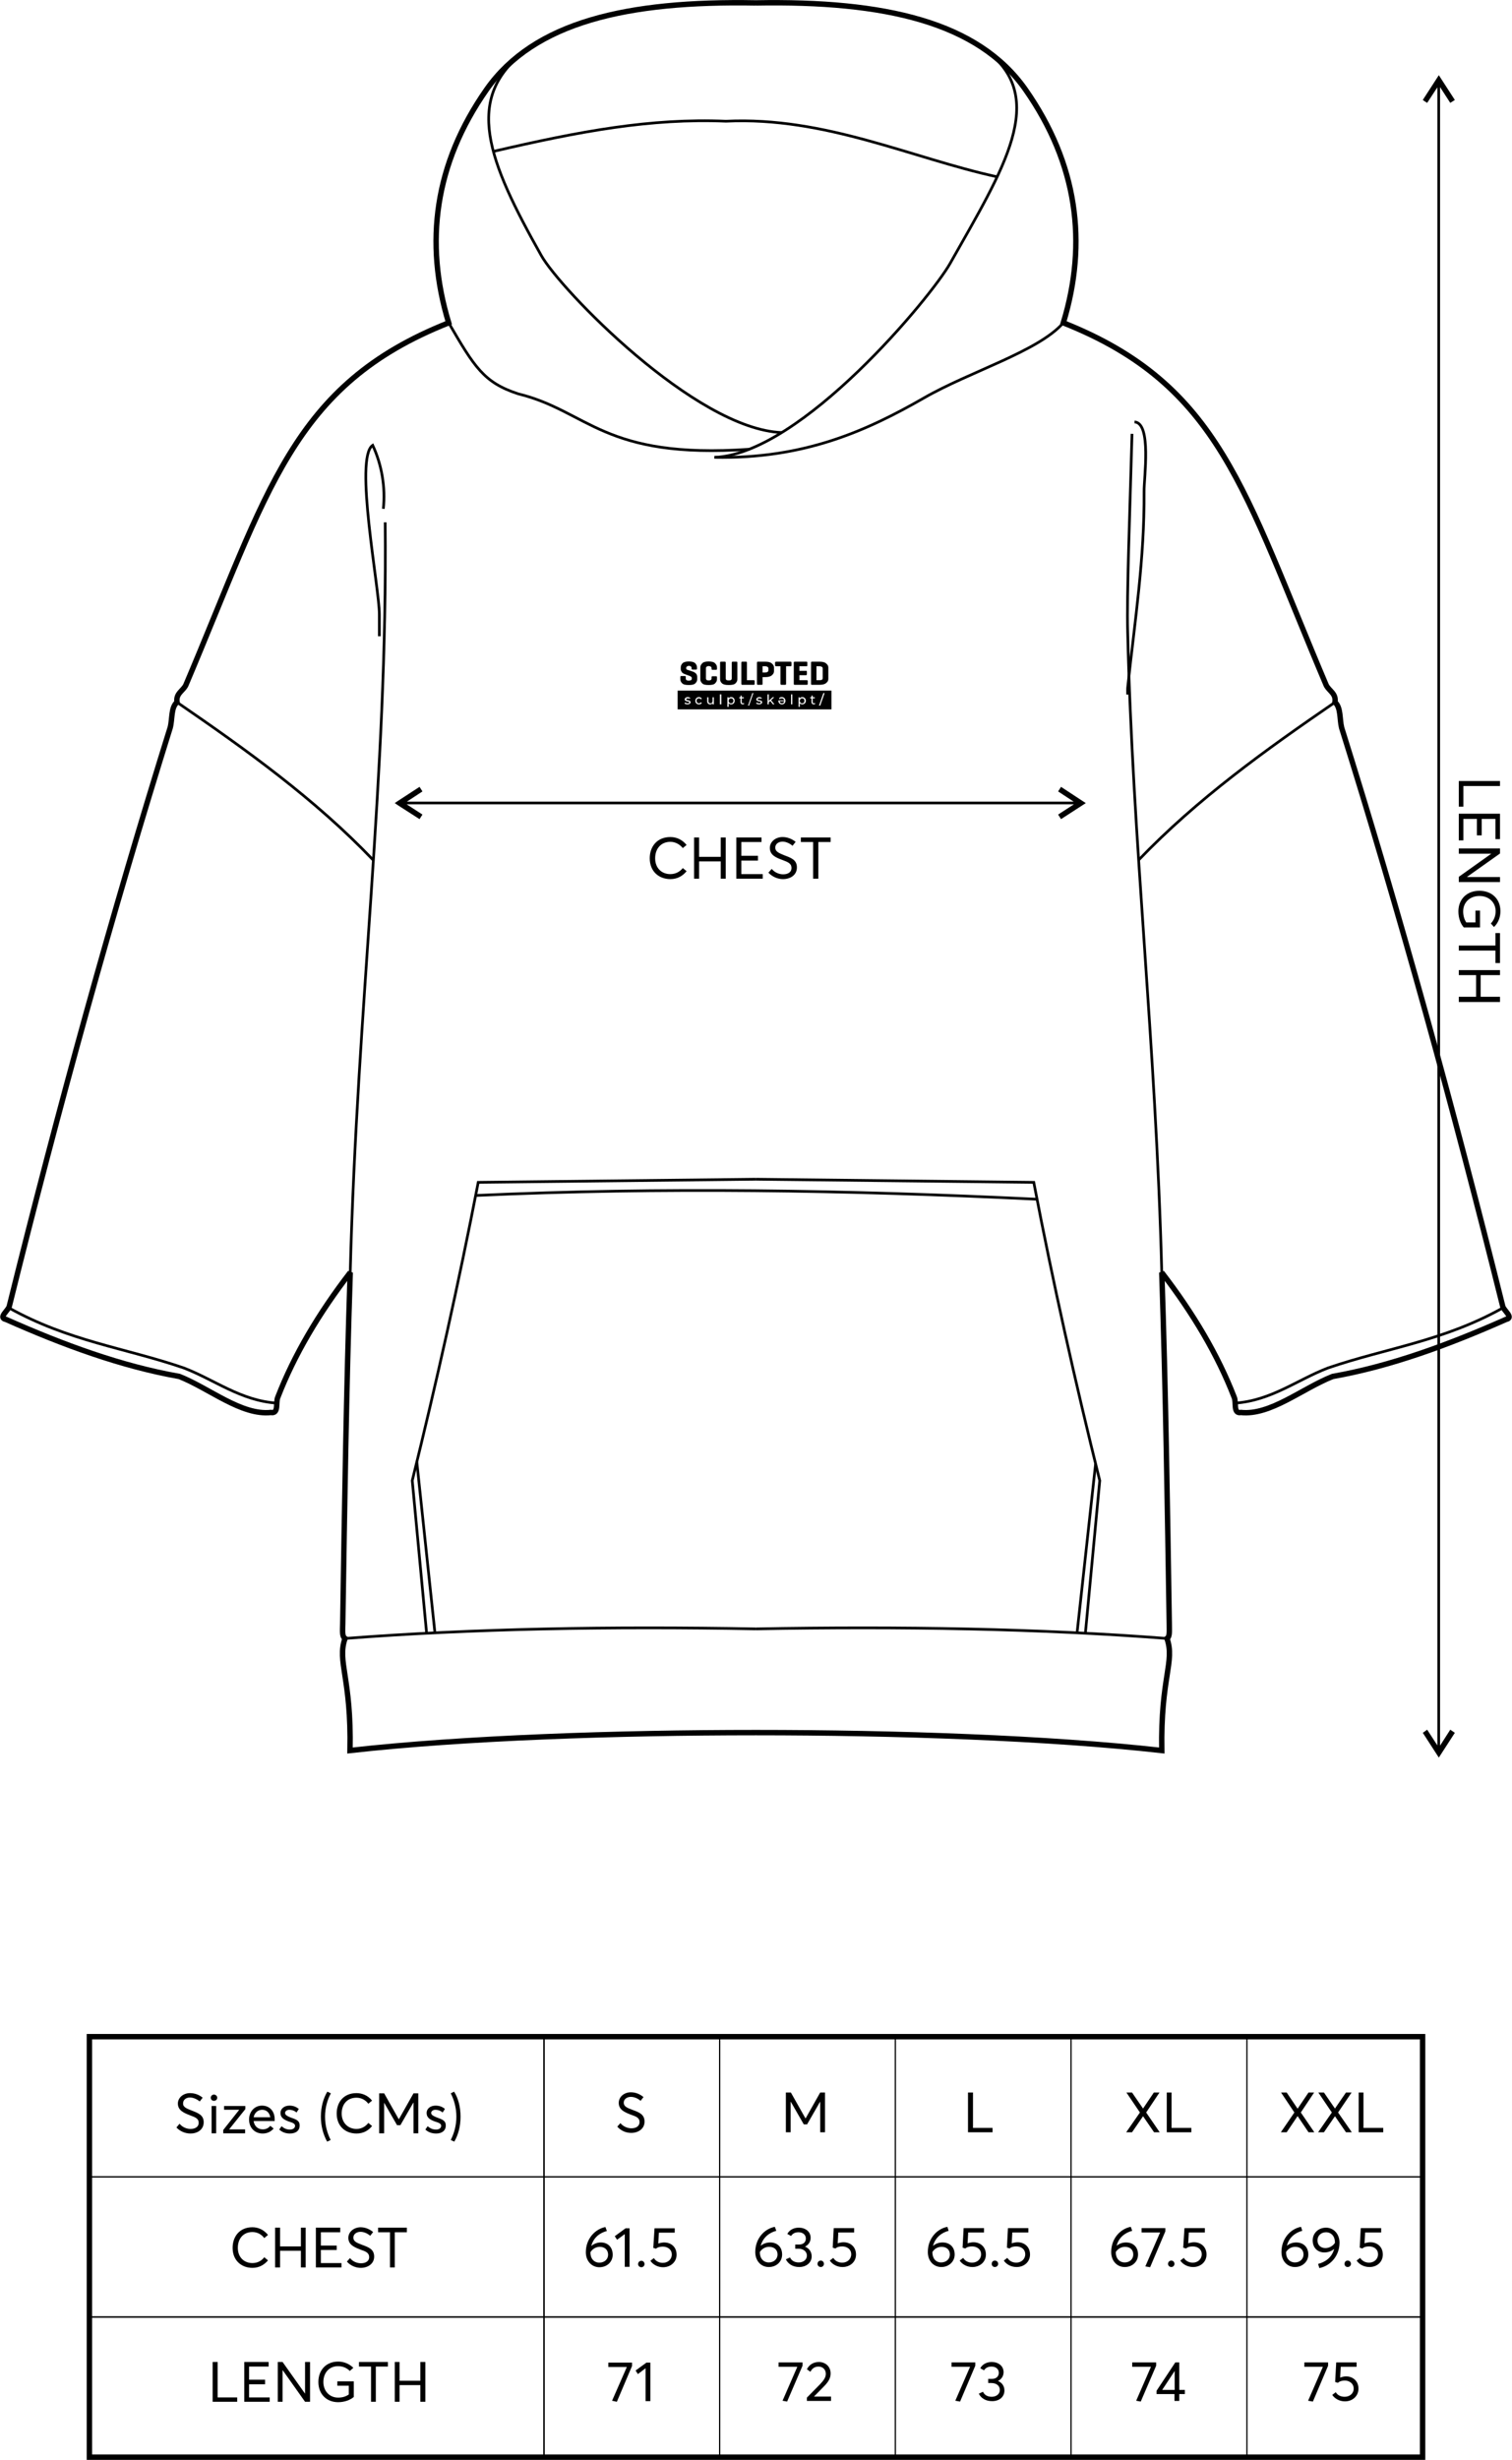 <?xml version="1.0" encoding="UTF-8"?>
<!DOCTYPE svg PUBLIC "-//W3C//DTD SVG 1.1//EN" "http://www.w3.org/Graphics/SVG/1.1/DTD/svg11.dtd">
<!-- Creator: CorelDRAW 2021 (64-Bit) -->
<svg xmlns="http://www.w3.org/2000/svg" xml:space="preserve" width="1080px" height="1756px" version="1.1" style="shape-rendering:geometricPrecision; text-rendering:geometricPrecision; image-rendering:optimizeQuality; fill-rule:evenodd; clip-rule:evenodd"
viewBox="0 0 72.63 118.11"
 xmlns:xlink="http://www.w3.org/1999/xlink"
 xmlns:xodm="http://www.corel.com/coreldraw/odm/2003">
 <defs>
  <style type="text/css">
   <![CDATA[
    .str3 {stroke:black;stroke-width:0.26;stroke-miterlimit:22.926}
    .str0 {stroke:black;stroke-width:0.26;stroke-miterlimit:2.613}
    .str1 {stroke:black;stroke-width:0.13;stroke-miterlimit:2.613}
    .str2 {stroke:black;stroke-width:0.06;stroke-miterlimit:22.926}
    .fil0 {fill:none}
    .fil2 {fill:black;fill-rule:nonzero}
    .fil1 {fill:black;fill-rule:nonzero}
   ]]>
  </style>
 </defs>
 <g id="Layer_x0020_1">
  <g id="_1553994431872">
   <path class="fil0 str0" d="M36.31 0.14c6.19,-0.11 10.67,0.91 12.95,4.16 2.5,3.57 2.99,7.35 1.82,11.2 7.54,2.99 8.67,8.07 12.63,17.4 0.14,0.28 0.49,0.4 0.42,0.82 0.29,0.24 0.22,0.82 0.32,1.22 2.79,8.9 5.35,18.18 7.74,27.78 0.05,0.21 0.55,0.55 0.16,0.63 -2.78,1.23 -5.55,2.25 -8.33,2.74 -1.47,0.58 -2.99,1.88 -4.41,1.73 -0.38,0.07 -0.21,-0.49 -0.32,-0.73 -0.79,-2.04 -1.97,-4.03 -3.48,-5.99 0.19,5.63 0.27,11.25 0.36,16.88 0,0.37 0.03,0.6 -0.11,0.69 0.39,1.12 -0.31,1.87 -0.25,5.38 -5.44,-0.61 -12.82,-0.86 -19.5,-0.86 -6.67,0 -14.06,0.25 -19.5,0.86 0.07,-3.51 -0.63,-4.26 -0.24,-5.38 -0.14,-0.09 -0.12,-0.32 -0.11,-0.69 0.09,-5.63 0.17,-11.25 0.36,-16.88 -1.51,1.96 -2.69,3.95 -3.48,5.99 -0.11,0.24 0.06,0.8 -0.33,0.73 -1.42,0.15 -2.94,-1.15 -4.4,-1.73 -2.78,-0.49 -5.56,-1.51 -8.33,-2.74 -0.39,-0.08 0.11,-0.42 0.16,-0.63 2.38,-9.6 4.95,-18.88 7.73,-27.78 0.11,-0.4 0.03,-0.98 0.33,-1.22 -0.07,-0.42 0.28,-0.54 0.42,-0.82 3.96,-9.33 5.09,-14.41 12.63,-17.4 -1.17,-3.85 -0.68,-7.63 1.82,-11.2 2.28,-3.25 6.76,-4.27 12.94,-4.16z"/>
   <path class="fil0 str1" d="M25.29 2.4c-3.08,2.29 -1.84,5.34 0.71,9.87 0.89,1.59 7.38,8.34 11.56,8.5"/>
   <path class="fil0 str1" d="M47.34 2.4c3.08,2.29 0.86,5.72 -1.7,10.25 -0.89,1.58 -7.14,9.15 -11.32,9.31"/>
   <path class="fil0 str1" d="M21.55 15.5c1.24,2.13 1.69,2.87 3.34,3.41 3.39,0.83 4.07,3.15 11.11,2.66"/>
   <path class="fil0 str1" d="M16.82 61.1c0.34,-13 1.8,-23.73 1.68,-36.02"/>
   <path class="fil0 str1" d="M55.81 61.1c-0.29,-11.13 -1.4,-20.59 -1.64,-30.79 -0.05,-1.72 0.11,-5.75 0.21,-9.48"/>
   <path class="fil0 str1" d="M16.57 78.67c6.09,-0.47 12.72,-0.59 19.74,-0.46"/>
   <path class="fil0 str1" d="M56.06 78.67c-6.09,-0.47 -12.73,-0.59 -19.75,-0.46"/>
   <path class="fil0 str1" d="M36.31 56.62l-13.34 0.15c-0.94,4.85 -2.01,9.62 -3.17,14.32l0.69 7.33"/>
   <path class="fil0 str1" d="M36.31 56.62l13.35 0.15c0.93,4.85 2,9.62 3.17,14.32l-0.69 7.33"/>
   <path class="fil0 str1" d="M8.5 33.72c3.34,2.29 6.62,4.64 9.43,7.58"/>
   <path class="fil0 str1" d="M64.13 33.72c-3.34,2.29 -6.62,4.64 -9.44,7.58"/>
   <path class="fil0 str1" d="M0.41 62.79c2.88,1.61 5.61,1.93 8.41,2.89 1.49,0.57 2.73,1.57 4.47,1.69"/>
   <path class="fil0 str1" d="M72.21 62.79c-2.87,1.61 -5.6,1.93 -8.41,2.89 -1.49,0.57 -2.73,1.57 -4.47,1.69"/>
   <path class="fil0 str1" d="M34.32 21.96c4.32,0.08 7.3,-1.27 10.06,-2.85 2.18,-1.26 5.51,-2.24 6.7,-3.61"/>
   <path class="fil0 str1" d="M23.7 7.27c4.16,-0.97 7.56,-1.6 11.17,-1.45 4.77,-0.23 8.94,1.78 13.03,2.67"/>
   <g>
    <path class="fil1" d="M32.55 33.16l7.39 0 0 0.9 -7.39 0 0 -0.9zm0.47 0.66c0.09,0 0.15,-0.04 0.15,-0.1 0,-0.13 -0.21,-0.07 -0.21,-0.15 0,-0.02 0.02,-0.04 0.08,-0.04 0.03,0 0.06,0 0.09,0.02l0.03 -0.04c-0.03,-0.02 -0.08,-0.04 -0.12,-0.04 -0.09,0 -0.15,0.05 -0.15,0.11 0,0.13 0.22,0.07 0.22,0.14 0,0.03 -0.02,0.05 -0.08,0.05 -0.05,0 -0.09,-0.02 -0.12,-0.04l-0.03 0.05c0.03,0.02 0.09,0.04 0.14,0.04zm0.55 0c0.07,0 0.12,-0.02 0.14,-0.07l-0.04 -0.03c-0.03,0.03 -0.06,0.05 -0.1,0.05 -0.06,0 -0.11,-0.05 -0.11,-0.12 0,-0.08 0.05,-0.12 0.11,-0.12 0.04,0 0.07,0.01 0.1,0.05l0.04 -0.03c-0.02,-0.05 -0.07,-0.08 -0.14,-0.08 -0.1,0 -0.17,0.08 -0.17,0.18 0,0.1 0.07,0.17 0.17,0.17zm0.66 -0.34l0 0.17c0,0.08 -0.04,0.12 -0.11,0.12 -0.06,0 -0.09,-0.04 -0.09,-0.1l0 -0.19 -0.06 0 0 0.19c0,0.1 0.06,0.15 0.14,0.15 0.05,0 0.09,-0.02 0.12,-0.05l0 0.05 0.06 0 0 -0.34 -0.06 0zm0.35 0.34l0.07 0 0 -0.48 -0.07 0 0 0.48zm0.54 -0.35c-0.05,0 -0.09,0.02 -0.12,0.06l0 -0.05 -0.06 0 0 0.46 0.06 0 0 -0.17c0.03,0.03 0.07,0.05 0.12,0.05 0.1,0 0.17,-0.07 0.17,-0.17 0,-0.11 -0.07,-0.18 -0.17,-0.18zm0 0.3c-0.07,0 -0.12,-0.05 -0.12,-0.12 0,-0.07 0.05,-0.12 0.12,-0.12 0.06,0 0.11,0.05 0.11,0.12 0,0.07 -0.05,0.12 -0.11,0.12zm0.61 -0.02c-0.01,0.01 -0.03,0.02 -0.05,0.02 -0.03,0 -0.05,-0.02 -0.05,-0.06l0 -0.18 0.1 0 0 -0.05 -0.1 0 0 -0.08 -0.06 0 0 0.08 -0.06 0 0 0.05 0.06 0 0 0.18c0,0.07 0.04,0.11 0.11,0.11 0.02,0 0.05,-0.01 0.07,-0.02l-0.02 -0.05zm0.2 0.13l0.05 0 0.21 -0.6 -0.05 0 -0.21 0.6zm0.53 -0.06c0.09,0 0.15,-0.04 0.15,-0.1 0,-0.13 -0.22,-0.07 -0.22,-0.15 0,-0.02 0.03,-0.04 0.08,-0.04 0.04,0 0.07,0 0.1,0.02l0.03 -0.04c-0.03,-0.02 -0.08,-0.04 -0.12,-0.04 -0.09,0 -0.15,0.05 -0.15,0.11 0,0.13 0.22,0.07 0.22,0.14 0,0.03 -0.03,0.05 -0.08,0.05 -0.05,0 -0.09,-0.02 -0.12,-0.04l-0.03 0.05c0.03,0.02 0.09,0.04 0.14,0.04zm0.67 0l0.07 0 -0.16 -0.2 0.15 -0.14 -0.08 0 -0.18 0.17 0 -0.31 -0.06 0 0 0.48 0.06 0 0 -0.1 0.07 -0.06 0.13 0.16zm0.42 -0.35c-0.06,0 -0.1,0.02 -0.13,0.06l0.03 0.04c0.03,-0.03 0.06,-0.04 0.1,-0.04 0.07,0 0.11,0.04 0.12,0.1l-0.27 0c0,0 -0.01,0.01 -0.01,0.02 0,0.1 0.07,0.17 0.17,0.17 0.1,0 0.17,-0.07 0.17,-0.17 0,-0.1 -0.07,-0.18 -0.18,-0.18zm0.01 0.3c-0.06,0 -0.1,-0.04 -0.11,-0.1l0.22 0c-0.01,0.06 -0.05,0.1 -0.11,0.1zm0.44 0.05l0.06 0 0 -0.48 -0.06 0 0 0.48zm0.54 -0.35c-0.05,0 -0.1,0.02 -0.13,0.06l0 -0.05 -0.05 0 0 0.46 0.06 0 0 -0.17c0.03,0.03 0.07,0.05 0.12,0.05 0.09,0 0.17,-0.07 0.17,-0.17 0,-0.11 -0.08,-0.18 -0.17,-0.18zm-0.01 0.3c-0.06,0 -0.11,-0.05 -0.11,-0.12 0,-0.07 0.05,-0.12 0.11,-0.12 0.07,0 0.11,0.05 0.11,0.12 0,0.07 -0.04,0.12 -0.11,0.12zm0.61 -0.02c-0.01,0.01 -0.03,0.02 -0.05,0.02 -0.03,0 -0.05,-0.02 -0.05,-0.06l0 -0.18 0.1 0 0 -0.05 -0.1 0 0 -0.08 -0.06 0 0 0.08 -0.06 0 0 0.05 0.06 0 0 0.18c0,0.07 0.04,0.11 0.11,0.11 0.03,0 0.05,-0.01 0.07,-0.02l-0.02 -0.05zm0.2 0.13l0.06 0 0.21 -0.6 -0.06 0 -0.21 0.6z"/>
    <g>
     <path class="fil1" d="M33.22 32.1l0 -0.03c0,-0.03 -0.01,-0.06 -0.04,-0.07 -0.02,-0.02 -0.05,-0.03 -0.09,-0.03 -0.03,0 -0.06,0.01 -0.09,0.03 -0.02,0.01 -0.04,0.04 -0.04,0.07l0 0.02c0,0.02 0.01,0.04 0.02,0.05 0.02,0.01 0.03,0.02 0.04,0.02l0.27 0.09c0.06,0.02 0.11,0.06 0.15,0.1 0.03,0.04 0.05,0.09 0.05,0.15l0 0.12c0,0.07 -0.03,0.13 -0.09,0.19 -0.06,0.06 -0.16,0.08 -0.31,0.08 -0.16,0 -0.26,-0.02 -0.32,-0.08 -0.06,-0.06 -0.09,-0.12 -0.09,-0.19l0 -0.11c0,-0.02 0,-0.03 0.01,-0.04 0.01,-0.01 0.02,-0.01 0.04,-0.01l0.17 0c0.01,0 0.03,0 0.03,0.01 0.01,0.01 0.01,0.02 0.01,0.04l0 0.07c0,0.04 0.02,0.06 0.04,0.08 0.03,0.01 0.06,0.02 0.1,0.02 0.05,0 0.08,-0.01 0.11,-0.02 0.03,-0.02 0.04,-0.04 0.04,-0.08l0 -0.03c0,-0.03 -0.02,-0.05 -0.05,-0.07 -0.03,-0.02 -0.06,-0.03 -0.09,-0.04l-0.24 -0.09c-0.04,-0.02 -0.07,-0.04 -0.1,-0.08 -0.03,-0.05 -0.05,-0.09 -0.05,-0.14l0 -0.09c0,-0.07 0.03,-0.13 0.08,-0.19 0.06,-0.06 0.16,-0.09 0.31,-0.09 0.15,0 0.25,0.03 0.31,0.09 0.05,0.06 0.08,0.12 0.08,0.19l0 0.06c0,0.02 0,0.03 -0.01,0.04 -0.01,0 -0.02,0.01 -0.03,0.01l-0.17 0c-0.02,0 -0.03,-0.01 -0.04,-0.01 -0.01,-0.01 -0.01,-0.02 -0.01,-0.04z"/>
     <path class="fil1" d="M34.44 32.52l0 0.1c0,0.07 -0.03,0.13 -0.09,0.19 -0.05,0.06 -0.16,0.08 -0.31,0.08 -0.15,0 -0.26,-0.02 -0.31,-0.08 -0.06,-0.06 -0.09,-0.12 -0.09,-0.19l0 -0.58c0,-0.07 0.03,-0.13 0.09,-0.19 0.05,-0.06 0.16,-0.09 0.31,-0.09 0.15,0 0.26,0.03 0.31,0.09 0.06,0.06 0.09,0.12 0.09,0.19l0 0.07c0,0.02 0,0.03 -0.01,0.04 -0.01,0.01 -0.02,0.01 -0.03,0.01l-0.17 0c-0.02,0 -0.03,0 -0.04,-0.01 -0.01,-0.01 -0.01,-0.02 -0.01,-0.04l0 -0.02c0,-0.04 -0.01,-0.07 -0.04,-0.08 -0.02,-0.02 -0.06,-0.03 -0.1,-0.03 -0.04,0 -0.07,0.01 -0.09,0.03 -0.03,0.01 -0.04,0.04 -0.04,0.08l0 0.48c0,0.04 0.01,0.06 0.04,0.08 0.02,0.02 0.05,0.02 0.09,0.02 0.04,0 0.08,0 0.1,-0.02 0.03,-0.02 0.04,-0.04 0.04,-0.08l0 -0.05c0,-0.02 0,-0.03 0.01,-0.04 0.01,-0.01 0.02,-0.01 0.04,-0.01l0.17 0c0.01,0 0.02,0 0.03,0.01 0.01,0.01 0.01,0.02 0.01,0.04z"/>
     <path class="fil1" d="M34.86 31.82l0 0.75c0,0.04 0.01,0.06 0.04,0.08 0.03,0.02 0.07,0.02 0.11,0.02 0.04,0 0.07,0 0.1,-0.02 0.03,-0.02 0.04,-0.04 0.04,-0.08l0 -0.75c0,-0.02 0.01,-0.03 0.01,-0.04 0.01,0 0.02,-0.01 0.04,-0.01l0.18 0c0.01,0 0.03,0.01 0.03,0.01 0.01,0.01 0.01,0.02 0.01,0.04l0 0.8c0,0.07 -0.03,0.13 -0.09,0.19 -0.06,0.06 -0.17,0.08 -0.32,0.08 -0.16,0 -0.26,-0.02 -0.33,-0.08 -0.06,-0.06 -0.09,-0.12 -0.09,-0.19l0 -0.8c0,-0.02 0,-0.03 0.01,-0.04 0.01,0 0.02,-0.01 0.04,-0.01l0.17 0c0.02,0 0.03,0.01 0.04,0.01 0.01,0.01 0.01,0.02 0.01,0.04z"/>
     <path class="fil1" d="M35.88 31.82l0 0.84 0.32 0c0.02,0 0.03,0 0.04,0.01 0.01,0.01 0.01,0.02 0.01,0.04l0 0.12c0,0.02 0,0.03 -0.01,0.04 -0.01,0.01 -0.02,0.01 -0.04,0.01l-0.55 0c-0.01,0 -0.02,0 -0.03,-0.01 0,-0.01 -0.01,-0.02 -0.01,-0.04l0 -1.01c0,-0.02 0.01,-0.03 0.01,-0.04 0.01,0 0.02,-0.01 0.04,-0.01l0.18 0c0.01,0 0.03,0.01 0.03,0.01 0.01,0.01 0.01,0.02 0.01,0.04z"/>
     <path class="fil1" d="M36.76 31.99l-0.13 0 0 0.3 0.13 0c0.04,0 0.08,-0.01 0.11,-0.03 0.03,-0.02 0.04,-0.04 0.04,-0.08l0 -0.08c0,-0.04 -0.01,-0.06 -0.04,-0.08 -0.03,-0.02 -0.07,-0.03 -0.11,-0.03zm0 0.52l-0.13 0 0 0.32c0,0.02 0,0.03 -0.01,0.04 0,0.01 -0.02,0.01 -0.03,0.01l-0.18 0c-0.02,0 -0.03,0 -0.04,-0.01 0,-0.01 -0.01,-0.02 -0.01,-0.04l0 -1.01c0,-0.02 0.01,-0.03 0.01,-0.04 0.01,0 0.02,-0.01 0.04,-0.01l0.35 0c0.15,0 0.26,0.03 0.32,0.09 0.07,0.06 0.1,0.12 0.1,0.19l0 0.18c0,0.07 -0.03,0.13 -0.1,0.19 -0.06,0.06 -0.17,0.09 -0.32,0.09z"/>
     <path class="fil1" d="M37.28 31.77l0.69 0c0.02,0 0.03,0.01 0.04,0.01 0,0.01 0.01,0.02 0.01,0.04l0 0.13c0,0.01 -0.01,0.03 -0.01,0.03 -0.01,0.01 -0.02,0.01 -0.04,0.01l-0.21 0 0 0.84c0,0.02 0,0.03 -0.01,0.04 -0.01,0.01 -0.02,0.01 -0.04,0.01l-0.17 0c-0.02,0 -0.03,0 -0.04,-0.01 0,-0.01 -0.01,-0.02 -0.01,-0.04l0 -0.84 -0.21 0c-0.01,0 -0.03,0 -0.03,-0.01 -0.01,0 -0.02,-0.02 -0.02,-0.03l0 -0.13c0,-0.02 0.01,-0.03 0.02,-0.04 0,0 0.02,-0.01 0.03,-0.01z"/>
     <path class="fil1" d="M38.75 32.88l-0.57 0c-0.02,0 -0.03,0 -0.04,-0.01 -0.01,-0.01 -0.01,-0.02 -0.01,-0.04l0 -1.01c0,-0.02 0,-0.03 0.01,-0.04 0.01,0 0.02,-0.01 0.04,-0.01l0.56 0c0.01,0 0.03,0.01 0.03,0.01 0.01,0.01 0.01,0.02 0.01,0.04l0 0.13c0,0.01 0,0.03 -0.01,0.03 0,0.01 -0.02,0.01 -0.03,0.01l-0.34 0 0 0.22 0.31 0c0.02,0 0.03,0 0.04,0 0,0.01 0.01,0.02 0.01,0.04l0 0.12c0,0.02 -0.01,0.03 -0.01,0.04 -0.01,0 -0.02,0.01 -0.04,0.01l-0.31 0 0 0.24 0.35 0c0.02,0 0.03,0 0.04,0.01 0.01,0.01 0.01,0.02 0.01,0.04l0 0.12c0,0.02 0,0.03 -0.01,0.04 -0.01,0.01 -0.02,0.01 -0.04,0.01z"/>
     <path class="fil1" d="M39.37 31.99l-0.15 0 0 0.67 0.15 0c0.04,0 0.08,-0.01 0.11,-0.02 0.03,-0.02 0.04,-0.05 0.04,-0.08l0 -0.46c0,-0.04 -0.01,-0.06 -0.04,-0.08 -0.03,-0.02 -0.07,-0.03 -0.11,-0.03zm0 0.89l-0.37 0c-0.02,0 -0.03,0 -0.03,-0.01 -0.01,-0.01 -0.01,-0.02 -0.01,-0.04l0 -1.01c0,-0.02 0,-0.03 0.01,-0.04 0,0 0.02,-0.01 0.03,-0.01l0.37 0c0.15,0 0.26,0.03 0.32,0.09 0.07,0.06 0.1,0.12 0.1,0.19l0 0.55c0,0.07 -0.03,0.14 -0.1,0.19 -0.06,0.06 -0.17,0.09 -0.32,0.09z"/>
    </g>
   </g>
   <path class="fil0 str1" d="M22.85 57.4c8.96,-0.41 17.8,-0.26 26.96,0.18"/>
   <line class="fil0 str1" x1="20.02" y1="70.2" x2="20.89" y2= "78.4" />
   <line class="fil0 str1" x1="52.63" y1="70.29" x2="51.74" y2= "78.4" />
   <path class="fil0 str1" d="M18.41 24.43c0.11,-1.02 -0.07,-2.11 -0.51,-3.05 -0.9,0.6 0.32,6.84 0.32,8.12 0,0.35 0,0.7 0,1.05"/>
   <path class="fil0 str1" d="M54.5 20.26c0.83,0.04 0.45,2.7 0.46,3.34 0.02,3.26 -0.43,6.08 -0.78,9.34 -0.02,0.14 -0.01,0.27 -0.01,0.41"/>
  </g>
  <polygon class="fil0 str2" points="4.29,97.79 68.34,97.79 68.34,104.52 4.29,104.52 "/>
  <polygon class="fil0 str2" points="4.29,104.52 68.34,104.52 68.34,111.25 4.29,111.25 "/>
  <polygon class="fil0 str2" points="4.29,111.25 68.34,111.25 68.34,117.98 4.29,117.98 "/>
  <line class="fil0 str2" x1="26.13" y1="97.79" x2="26.13" y2= "117.98" />
  <line class="fil0 str2" x1="34.57" y1="97.79" x2="34.57" y2= "117.98" />
  <line class="fil0 str2" x1="43.01" y1="97.79" x2="43.01" y2= "117.98" />
  <line class="fil0 str2" x1="51.45" y1="97.79" x2="51.45" y2= "117.98" />
  <line class="fil0 str2" x1="68.34" y1="97.79" x2="68.34" y2= "117.98" />
  <line class="fil0 str2" x1="59.9" y1="97.79" x2="59.9" y2= "117.98" />
  <line class="fil0 str2" x1="26.13" y1="97.79" x2="26.13" y2= "117.98" />
  <polygon class="fil0 str3" points="4.29,97.79 68.34,97.79 68.34,117.98 4.29,117.98 "/>
  <path class="fil2" d="M9.15 102.44c0.32,0 0.63,-0.18 0.63,-0.54 0,-0.35 -0.26,-0.44 -0.59,-0.57 -0.23,-0.09 -0.41,-0.16 -0.4,-0.34 0,-0.18 0.16,-0.28 0.33,-0.28 0.15,0 0.32,0.07 0.47,0.19l0.14 -0.18c-0.18,-0.15 -0.39,-0.22 -0.61,-0.22 -0.32,0 -0.58,0.22 -0.58,0.5 0,0.33 0.29,0.45 0.57,0.56 0.26,0.1 0.43,0.15 0.43,0.37 0,0.18 -0.16,0.29 -0.39,0.29 -0.19,0 -0.39,-0.08 -0.53,-0.25l-0.15 0.18c0.19,0.2 0.44,0.29 0.68,0.29zm1.12 -1.57c0.09,0 0.16,-0.06 0.16,-0.15 0,-0.08 -0.07,-0.15 -0.16,-0.15 -0.08,0 -0.15,0.07 -0.15,0.15 0,0.09 0.07,0.15 0.15,0.15zm-0.11 1.56l0.22 0 0 -1.31 -0.22 0 0 1.31zm1.62 -1.16l0 -0.15 -1.02 0 0 0.18 0.72 0 0 0.01 -0.76 0.96 0 0.16 1.05 0 0 -0.19 -0.76 0 0 -0.01 0.77 -0.96zm1.41 0.48c0,-0.38 -0.24,-0.65 -0.61,-0.65 -0.35,0 -0.62,0.28 -0.62,0.67 0,0.4 0.28,0.67 0.65,0.67 0.24,0 0.41,-0.1 0.53,-0.24l-0.16 -0.13c-0.08,0.1 -0.2,0.17 -0.36,0.17 -0.24,0 -0.41,-0.16 -0.44,-0.4l1.01 0c0,-0.01 0,-0.05 0,-0.09zm-0.6 -0.45c0.21,0 0.35,0.14 0.39,0.36l-0.8 0c0.04,-0.22 0.21,-0.36 0.41,-0.36zm1.33 1.14c0.32,0 0.47,-0.17 0.47,-0.37 0.01,-0.26 -0.18,-0.31 -0.46,-0.41 -0.14,-0.06 -0.24,-0.11 -0.24,-0.21 0,-0.09 0.1,-0.15 0.2,-0.15 0.11,0 0.23,0.03 0.35,0.13l0.11 -0.17c-0.15,-0.12 -0.29,-0.16 -0.45,-0.16 -0.25,0 -0.43,0.15 -0.43,0.35 0,0.24 0.18,0.33 0.39,0.41 0.19,0.06 0.31,0.1 0.31,0.21 0,0.1 -0.09,0.18 -0.25,0.18 -0.18,0 -0.29,-0.07 -0.4,-0.16l-0.11 0.16c0.13,0.12 0.3,0.19 0.51,0.19zm1.79 0.39l0.17 -0.08c-0.16,-0.32 -0.27,-0.69 -0.27,-1.12 0,-0.42 0.11,-0.81 0.28,-1.12l-0.17 -0.08c-0.19,0.31 -0.31,0.74 -0.31,1.2 0,0.47 0.12,0.87 0.3,1.2zm6.11 0c0.19,-0.33 0.3,-0.73 0.3,-1.2 0,-0.46 -0.11,-0.89 -0.31,-1.2l-0.16 0.08c0.16,0.31 0.27,0.7 0.27,1.12 0,0.43 -0.11,0.8 -0.27,1.12l0.17 0.08zm-9.7 6.06c0.34,0 0.58,-0.16 0.75,-0.36l-0.18 -0.15c-0.13,0.17 -0.32,0.28 -0.57,0.28 -0.4,0 -0.7,-0.28 -0.7,-0.73 0,-0.45 0.27,-0.76 0.7,-0.76 0.22,0 0.43,0.1 0.57,0.29l0.18 -0.15c-0.21,-0.26 -0.48,-0.37 -0.75,-0.37 -0.61,0 -0.95,0.44 -0.95,0.99 0,0.62 0.44,0.96 0.95,0.96zm1.09 -0.02l0.24 0 0 -0.8 1 0 0 0.8 0.23 0 0 -1.91 -0.23 0 0 0.9 -1 0 0 -0.9 -0.24 0 0 1.91zm1.96 0l1.23 0 0 -0.21 -0.99 0 0 -0.63 0.76 0 0 -0.21 -0.76 0 0 -0.64 0.93 0 0 -0.22 -1.17 0 0 1.91zm2.16 0.02c0.33,0 0.64,-0.19 0.64,-0.54 0,-0.36 -0.27,-0.45 -0.59,-0.57 -0.24,-0.09 -0.41,-0.16 -0.41,-0.34 0,-0.18 0.17,-0.28 0.34,-0.28 0.15,0 0.32,0.06 0.47,0.19l0.14 -0.18c-0.18,-0.15 -0.39,-0.23 -0.61,-0.23 -0.32,0.01 -0.58,0.22 -0.58,0.51 0,0.33 0.29,0.45 0.57,0.56 0.26,0.09 0.43,0.15 0.43,0.37 0,0.18 -0.16,0.29 -0.39,0.29 -0.19,0 -0.4,-0.08 -0.53,-0.25l-0.15 0.17c0.19,0.21 0.44,0.3 0.67,0.3zm1.4 -0.02l0.23 0 0 -1.69 0.58 0 0 -0.22 -1.38 0 0 0.22 0.57 0 0 1.69zm-8.52 6.45l1.18 0 0 -0.21 -0.94 0 0 -1.7 -0.24 0 0 1.91zm1.52 0l1.22 0 0 -0.21 -0.99 0 0 -0.63 0.77 0 0 -0.22 -0.77 0 0 -0.63 0.94 0 0 -0.22 -1.17 0 0 1.91zm2.92 -1.91l0 1.52 0 0 -1.08 -1.52 -0.23 0 0 1.91 0.23 0 0 -1.51 0.01 0 1.07 1.51 0.24 0 0 -1.91 -0.24 0zm1.55 0.93l0 0.21 0.55 0 0 0.42c-0.14,0.1 -0.31,0.15 -0.51,0.15 -0.42,0 -0.71,-0.32 -0.71,-0.75 0,-0.46 0.3,-0.76 0.7,-0.76 0.23,0 0.42,0.08 0.57,0.23l0.17 -0.15c-0.21,-0.21 -0.48,-0.3 -0.73,-0.3 -0.58,0 -0.95,0.41 -0.95,0.98 0,0.59 0.4,0.97 0.95,0.97 0.3,0 0.57,-0.1 0.75,-0.25l0 -0.75 -0.79 0zm1.62 0.98l0.23 0 0 -1.69 0.58 0 0 -0.22 -1.39 0 0 0.22 0.58 0 0 1.69zm1.14 0l0.23 0 0 -0.8 1 0 0 0.8 0.24 0 0 -1.91 -0.24 0 0 0.9 -1 0 0 -0.9 -0.23 0 0 1.91zm-1.84 -12.88c0.34,0 0.58,-0.15 0.75,-0.36l-0.18 -0.15c-0.13,0.17 -0.32,0.29 -0.57,0.29 -0.4,0 -0.71,-0.29 -0.71,-0.74 0,-0.45 0.27,-0.76 0.71,-0.76 0.22,0 0.43,0.1 0.57,0.29l0.18 -0.15c-0.21,-0.26 -0.49,-0.36 -0.75,-0.36 -0.61,0 -0.95,0.43 -0.95,0.98 0,0.62 0.43,0.96 0.95,0.96zm2.74 -1.93l-0.7 1.24 -0.01 0 -0.7 -1.24 -0.24 0 0 1.92 0.24 0 0 -1.47 0 0 0.62 1.08 0.16 0 0.62 -1.08 0.01 0 0 1.47 0.23 0 0 -1.92 -0.23 0zm1.09 1.93c0.31,0 0.46,-0.17 0.46,-0.37 0.01,-0.26 -0.18,-0.31 -0.45,-0.41 -0.14,-0.06 -0.25,-0.11 -0.25,-0.21 0,-0.09 0.1,-0.15 0.2,-0.15 0.11,0 0.23,0.03 0.35,0.13l0.11 -0.17c-0.14,-0.12 -0.29,-0.16 -0.45,-0.16 -0.25,0 -0.43,0.15 -0.43,0.35 0,0.24 0.18,0.33 0.39,0.41 0.19,0.06 0.31,0.1 0.31,0.21 0,0.1 -0.09,0.18 -0.24,0.18 -0.19,0 -0.3,-0.07 -0.41,-0.16l-0.11 0.16c0.13,0.12 0.3,0.19 0.52,0.19z"/>
  <path class="fil2" d="M30.32 102.41c0.33,0 0.64,-0.19 0.64,-0.54 0,-0.36 -0.27,-0.45 -0.59,-0.57 -0.24,-0.09 -0.41,-0.16 -0.41,-0.34 0,-0.18 0.17,-0.28 0.34,-0.28 0.15,0 0.32,0.06 0.47,0.19l0.14 -0.18c-0.18,-0.15 -0.39,-0.23 -0.61,-0.23 -0.32,0 -0.58,0.22 -0.58,0.51 0,0.33 0.29,0.45 0.57,0.56 0.26,0.09 0.43,0.15 0.43,0.36 0,0.19 -0.16,0.3 -0.39,0.3 -0.19,0 -0.4,-0.09 -0.53,-0.25l-0.15 0.17c0.19,0.21 0.43,0.3 0.67,0.3zm-1.1 11.03l0 0.21 0.89 0 -0.71 1.62 0.23 0.05 0.73 -1.72 0 -0.16 -1.14 0zm-0.36 -5.77c-0.18,0 -0.34,0.07 -0.46,0.17l0 0c0.11,-0.41 0.41,-0.63 0.75,-0.72l-0.07 -0.19c-0.48,0.09 -0.94,0.55 -0.94,1.21 0,0.43 0.29,0.72 0.65,0.72 0.37,0 0.64,-0.26 0.64,-0.6 0,-0.37 -0.24,-0.59 -0.57,-0.59zm-0.07 0.97c-0.25,0 -0.43,-0.19 -0.43,-0.48l0 -0.02c0.08,-0.13 0.24,-0.26 0.45,-0.26 0.24,0 0.4,0.15 0.4,0.38 0,0.21 -0.17,0.38 -0.42,0.38zm1.22 0.2l0.23 0 0 -1.85 -0.19 0 -0.52 0.38 0.11 0.17 0.37 -0.27 0 1.57zm0.8 0.02c0.08,0 0.15,-0.07 0.15,-0.15 0,-0.09 -0.07,-0.16 -0.15,-0.16 -0.09,0 -0.16,0.07 -0.16,0.16 0,0.08 0.07,0.15 0.16,0.15zm1.09 -1.19c-0.07,0 -0.18,0.02 -0.28,0.05l0.03 -0.52 0.76 0 0 -0.21 -0.97 0 -0.06 0.94 0.13 0.04c0.09,-0.08 0.21,-0.1 0.33,-0.1 0.22,0 0.43,0.13 0.43,0.38 0,0.23 -0.19,0.4 -0.43,0.4 -0.19,0 -0.35,-0.09 -0.43,-0.23l-0.17 0.13c0.13,0.19 0.36,0.31 0.61,0.31 0.36,0 0.65,-0.25 0.65,-0.6 0,-0.38 -0.27,-0.59 -0.6,-0.59zm-0.89 7.62l0.23 0 0 -1.85 -0.19 0 -0.52 0.38 0.11 0.17 0.37 -0.28 0 1.58z"/>
  <path class="fil1" d="M39.4 100.47l-0.7 1.24 -0.01 0 -0.7 -1.24 -0.24 0 0 1.91 0.23 0 0 -1.46 0.01 0 0.62 1.08 0.16 0 0.62 -1.08 0.01 0 0 1.46 0.23 0 0 -1.91 -0.23 0zm-2.4 7.2c-0.18,0 -0.34,0.06 -0.46,0.16l0 0c0.11,-0.4 0.41,-0.63 0.75,-0.72l-0.07 -0.19c-0.49,0.09 -0.94,0.55 -0.94,1.21 0,0.43 0.28,0.72 0.65,0.72 0.37,0 0.64,-0.26 0.64,-0.6 0,-0.37 -0.24,-0.58 -0.57,-0.58zm-0.07 0.96c-0.25,0 -0.43,-0.19 -0.43,-0.48l0 -0.02c0.08,-0.13 0.24,-0.25 0.44,-0.25 0.25,0 0.41,0.14 0.41,0.37 0,0.21 -0.17,0.38 -0.42,0.38zm1.74 -0.76l0 0c0.17,-0.08 0.27,-0.24 0.27,-0.42 0,-0.31 -0.26,-0.49 -0.57,-0.49 -0.27,0 -0.46,0.13 -0.55,0.3l0.18 0.1c0.07,-0.11 0.18,-0.18 0.36,-0.18 0.2,0 0.35,0.12 0.35,0.3 0,0.16 -0.1,0.29 -0.33,0.29l-0.18 0 0 0.2 0.15 0c0.27,0 0.41,0.16 0.41,0.33 0,0.2 -0.17,0.33 -0.39,0.33 -0.21,0 -0.35,-0.09 -0.42,-0.24l-0.2 0.09c0.1,0.21 0.32,0.37 0.64,0.37 0.34,0 0.6,-0.21 0.6,-0.51 0,-0.23 -0.13,-0.39 -0.32,-0.47zm0.76 0.98c0.08,0 0.15,-0.07 0.15,-0.15 0,-0.09 -0.07,-0.16 -0.15,-0.16 -0.09,0 -0.16,0.07 -0.16,0.16 0,0.08 0.07,0.15 0.16,0.15zm1.09 -1.19c-0.07,0 -0.18,0.02 -0.28,0.05l0.03 -0.52 0.76 0 0 -0.21 -0.98 0 -0.05 0.94 0.13 0.04c0.09,-0.08 0.21,-0.1 0.33,-0.1 0.22,0 0.43,0.13 0.43,0.38 0,0.23 -0.19,0.4 -0.43,0.4 -0.2,0 -0.35,-0.09 -0.43,-0.23l-0.17 0.13c0.13,0.19 0.36,0.31 0.61,0.31 0.36,0 0.65,-0.24 0.65,-0.6 0,-0.37 -0.27,-0.59 -0.6,-0.59zm-3.12 5.77l0 0.21 0.9 0 -0.71 1.63 0.22 0.04 0.74 -1.72 0 -0.16 -1.15 0zm1.7 1.64l0 0 0.48 -0.49c0.23,-0.23 0.32,-0.41 0.32,-0.62 0,-0.35 -0.27,-0.55 -0.56,-0.55 -0.29,0 -0.48,0.15 -0.58,0.35l0.17 0.12c0.08,-0.17 0.22,-0.25 0.39,-0.25 0.21,0 0.35,0.15 0.35,0.35 0,0.18 -0.12,0.33 -0.28,0.5l-0.63 0.64 0 0.16 1.16 0 0 -0.21 -0.82 0z"/>
  <path class="fil2" d="M46.5 102.38l1.18 0 0 -0.21 -0.94 0 0 -1.7 -0.24 0 0 1.91zm-1.22 5.29c-0.18,0 -0.34,0.06 -0.45,0.16l-0.01 0c0.11,-0.4 0.41,-0.63 0.75,-0.72l-0.06 -0.19c-0.49,0.09 -0.94,0.55 -0.94,1.21 0,0.43 0.28,0.72 0.65,0.72 0.36,0 0.64,-0.26 0.64,-0.6 0,-0.37 -0.25,-0.58 -0.58,-0.58zm-0.07 0.96c-0.25,0 -0.42,-0.19 -0.42,-0.48l0 -0.02c0.08,-0.13 0.23,-0.25 0.44,-0.25 0.24,0 0.4,0.14 0.4,0.37 0,0.21 -0.17,0.38 -0.42,0.38zm1.55 -0.97c-0.07,0 -0.18,0.02 -0.28,0.05l0.03 -0.52 0.76 0 0 -0.21 -0.98 0 -0.05 0.94 0.13 0.04c0.09,-0.08 0.21,-0.1 0.33,-0.1 0.22,0 0.43,0.13 0.43,0.38 0,0.23 -0.19,0.4 -0.43,0.4 -0.2,0 -0.35,-0.09 -0.43,-0.23l-0.17 0.13c0.13,0.19 0.36,0.31 0.61,0.31 0.36,0 0.65,-0.24 0.65,-0.6 0,-0.37 -0.27,-0.59 -0.6,-0.59zm1.03 1.19c0.09,0 0.16,-0.07 0.16,-0.15 0,-0.09 -0.07,-0.16 -0.16,-0.16 -0.09,0 -0.15,0.07 -0.15,0.16 0,0.08 0.06,0.15 0.15,0.15zm1.09 -1.19c-0.07,0 -0.18,0.02 -0.28,0.05l0.03 -0.52 0.77 0 0 -0.21 -0.98 0 -0.05 0.94 0.13 0.04c0.08,-0.08 0.2,-0.1 0.32,-0.1 0.23,0 0.43,0.13 0.43,0.38 0,0.23 -0.19,0.4 -0.43,0.4 -0.19,0 -0.34,-0.09 -0.43,-0.23l-0.17 0.13c0.13,0.19 0.36,0.31 0.62,0.31 0.35,0 0.64,-0.24 0.64,-0.6 0,-0.37 -0.27,-0.59 -0.6,-0.59zm-3.17 5.77l0 0.21 0.89 0 -0.71 1.63 0.23 0.04 0.73 -1.72 0 -0.16 -1.14 0zm2.23 0.89l0 0c0.17,-0.08 0.27,-0.24 0.27,-0.42 0,-0.31 -0.26,-0.49 -0.57,-0.49 -0.27,0 -0.46,0.13 -0.55,0.3l0.18 0.1c0.07,-0.11 0.18,-0.18 0.36,-0.18 0.2,0 0.35,0.11 0.35,0.3 0,0.15 -0.1,0.29 -0.33,0.29l-0.18 0 0 0.2 0.15 0c0.27,0 0.41,0.15 0.41,0.33 0,0.2 -0.17,0.33 -0.39,0.33 -0.21,0 -0.35,-0.09 -0.42,-0.24l-0.2 0.09c0.1,0.21 0.32,0.36 0.64,0.36 0.34,0 0.59,-0.2 0.59,-0.51 0,-0.22 -0.12,-0.38 -0.31,-0.46z"/>
  <path class="fil1" d="M55.44 102.38l0.27 0 -0.65 -0.95 0.64 -0.96 -0.27 0 -0.52 0.77 0 0 -0.53 -0.77 -0.27 0 0.65 0.96 -0.66 0.95 0.28 0 0.53 -0.77 0 0 0.53 0.77zm0.61 0l1.18 0 0 -0.21 -0.95 0 0 -1.7 -0.23 0 0 1.91zm-1.96 5.29c-0.17,0 -0.33,0.06 -0.45,0.16l0 0c0.1,-0.4 0.41,-0.63 0.75,-0.72l-0.07 -0.19c-0.49,0.09 -0.94,0.55 -0.94,1.21 0,0.43 0.28,0.72 0.65,0.72 0.37,0 0.64,-0.26 0.64,-0.6 0,-0.37 -0.24,-0.58 -0.58,-0.58zm-0.06 0.96c-0.25,0 -0.43,-0.19 -0.43,-0.48l0 -0.02c0.08,-0.13 0.24,-0.25 0.44,-0.25 0.25,0 0.4,0.14 0.4,0.37 0,0.21 -0.16,0.38 -0.41,0.38zm0.81 -1.65l0 0.21 0.89 0 -0.71 1.63 0.23 0.04 0.73 -1.72 0 -0.16 -1.14 0zm1.43 1.87c0.08,0 0.15,-0.07 0.15,-0.15 0,-0.09 -0.07,-0.16 -0.15,-0.16 -0.09,0 -0.16,0.07 -0.16,0.16 0,0.08 0.07,0.15 0.16,0.15zm1.09 -1.19c-0.07,0 -0.18,0.02 -0.28,0.05l0.03 -0.52 0.77 0 0 -0.21 -0.98 0 -0.06 0.94 0.14 0.04c0.08,-0.08 0.2,-0.1 0.32,-0.1 0.23,0 0.43,0.13 0.43,0.38 0,0.23 -0.19,0.4 -0.43,0.4 -0.19,0 -0.35,-0.09 -0.43,-0.23l-0.17 0.13c0.13,0.19 0.36,0.31 0.62,0.31 0.35,0 0.64,-0.24 0.64,-0.6 0,-0.37 -0.27,-0.59 -0.6,-0.59zm-2.97 5.77l0 0.21 0.9 0 -0.71 1.63 0.22 0.04 0.74 -1.72 0 -0.16 -1.15 0zm2.03 1.85l0.23 0 0 -0.33 0.27 0 0 -0.2 -0.27 0 0 -1.32 -0.19 0 -0.9 1.36 0 0.16 0.86 0 0 0.33zm-0.59 -0.53l0.6 -0.91 0 0.91 -0.6 0z"/>
  <path class="fil2" d="M62.86 102.38l0.28 0 -0.65 -0.95 0.64 -0.96 -0.27 0 -0.52 0.77 -0.01 0 -0.52 -0.77 -0.27 0 0.64 0.96 -0.65 0.95 0.28 0 0.52 -0.77 0.01 0 0.52 0.77zm1.8 0l0.28 0 -0.66 -0.95 0.65 -0.96 -0.27 0 -0.53 0.77 0 0 -0.53 -0.77 -0.27 0 0.65 0.96 -0.66 0.95 0.28 0 0.53 -0.77 0 0 0.53 0.77zm0.61 0l1.18 0 0 -0.21 -0.95 0 0 -1.7 -0.23 0 0 1.91zm-3 5.29c-0.17,0 -0.34,0.06 -0.45,0.16l0 0c0.1,-0.4 0.4,-0.63 0.74,-0.72l-0.06 -0.19c-0.49,0.09 -0.94,0.55 -0.94,1.21 0,0.43 0.28,0.72 0.65,0.72 0.36,0 0.64,-0.26 0.64,-0.6 0,-0.37 -0.25,-0.58 -0.58,-0.58zm-0.06 0.96c-0.25,0 -0.43,-0.19 -0.43,-0.48l0 -0.02c0.08,-0.13 0.23,-0.25 0.44,-0.25 0.24,0 0.4,0.14 0.4,0.37 0,0.21 -0.17,0.38 -0.41,0.38zm1.49 -1.67c-0.37,0 -0.64,0.27 -0.64,0.61 0,0.36 0.24,0.58 0.56,0.58 0.18,0 0.34,-0.06 0.46,-0.16l0.01 0c-0.11,0.41 -0.44,0.63 -0.77,0.71l0.06 0.2c0.48,-0.09 0.96,-0.53 0.97,-1.21 0,-0.44 -0.29,-0.73 -0.65,-0.73zm-0.03 0.98c-0.23,0 -0.38,-0.15 -0.38,-0.37 0,-0.21 0.16,-0.39 0.41,-0.39 0.25,0 0.43,0.19 0.43,0.49l0 0.02c-0.1,0.15 -0.27,0.25 -0.46,0.25zm1.07 0.91c0.09,0 0.16,-0.07 0.16,-0.15 0,-0.09 -0.07,-0.16 -0.16,-0.16 -0.09,0 -0.15,0.07 -0.15,0.16 0,0.08 0.06,0.15 0.15,0.15zm1.09 -1.19c-0.07,0 -0.18,0.02 -0.28,0.05l0.03 -0.52 0.77 0 0 -0.21 -0.98 0 -0.05 0.94 0.13 0.04c0.08,-0.08 0.2,-0.1 0.32,-0.1 0.23,0 0.43,0.13 0.43,0.38 0,0.23 -0.19,0.4 -0.43,0.4 -0.19,0 -0.34,-0.09 -0.43,-0.23l-0.17 0.13c0.13,0.19 0.36,0.31 0.62,0.31 0.36,0 0.64,-0.24 0.64,-0.6 0,-0.37 -0.27,-0.59 -0.6,-0.59zm-3.17 5.77l0 0.21 0.89 0 -0.71 1.63 0.23 0.04 0.73 -1.72 0 -0.16 -1.14 0zm2 0.67c-0.07,0 -0.18,0.02 -0.28,0.06l0.03 -0.52 0.76 0 0 -0.21 -0.98 0 -0.05 0.94 0.13 0.04c0.09,-0.08 0.21,-0.11 0.33,-0.11 0.22,0 0.43,0.14 0.43,0.39 0,0.23 -0.19,0.39 -0.43,0.39 -0.2,0 -0.35,-0.08 -0.43,-0.22l-0.17 0.13c0.13,0.19 0.36,0.31 0.61,0.31 0.36,0 0.65,-0.25 0.65,-0.61 0,-0.37 -0.27,-0.59 -0.6,-0.59z"/>
  <path class="fil2" d="M70.08 37.5l0 1.23 0.22 0 0 -0.99 1.76 0 0 -0.24 -1.98 0zm0 1.57l0 1.28 0.22 0 0 -1.03 0.65 0 0 0.79 0.23 0 0 -0.79 0.66 0 0 0.97 0.22 0 0 -1.22 -1.98 0zm1.98 3.04l-1.58 0 0 -0.01 1.58 -1.12 0 -0.24 -1.98 0 0 0.25 1.56 0 0 0 -1.56 1.11 0 0.25 1.98 0 0 -0.24zm-0.96 1.61l-0.22 0 0 0.57 -0.44 0c-0.1,-0.15 -0.15,-0.33 -0.15,-0.53 0,-0.44 0.33,-0.74 0.78,-0.74 0.47,0 0.78,0.32 0.78,0.73 0,0.23 -0.08,0.43 -0.23,0.59l0.15 0.17c0.22,-0.21 0.31,-0.49 0.31,-0.76 0,-0.59 -0.42,-0.98 -1.01,-0.98 -0.62,0 -1.01,0.42 -1.01,0.99 0,0.31 0.1,0.59 0.26,0.77l0.78 0 0 -0.81zm-1.02 1.68l0 0.24 1.76 0 0 0.6 0.22 0 0 -1.44 -0.22 0 0 0.6 -1.76 0zm0 1.18l0 0.24 0.83 0 0 1.04 -0.83 0 0 0.25 1.98 0 0 -0.25 -0.93 0 0 -1.04 0.93 0 0 -0.24 -1.98 0z"/>
  <g>
   <path class="fil1" d="M69.01 3.78l0.22 0 0.66 1.02 -0.22 0.14 -0.66 -1.02 0.22 0 -0.22 -0.14zm0 0l0.11 -0.17 0.11 0.17 -0.22 0zm-0.56 1.09l-0.1 -0.07 0.66 -1.02 0.22 0.14 -0.67 1.02 -0.11 -0.07zm0.6 79.08l0 -79.9 0.13 0 0 79.9 -0.13 0zm-0.04 0.27l0.22 -0.14 -0.22 0 0.66 -1.03 0.22 0.15 -0.66 1.02 -0.22 0zm0 0l0.22 0 -0.11 0.17 -0.11 -0.17zm-0.56 -1.09l0.11 -0.08 0.67 1.03 -0.22 0.14 -0.66 -1.02 0.1 -0.07z"/>
  </g>
  <path class="fil2" d="M32.2 42.21c0.35,0 0.6,-0.16 0.78,-0.38l-0.18 -0.15c-0.14,0.17 -0.34,0.29 -0.6,0.29 -0.42,0 -0.73,-0.29 -0.73,-0.76 0,-0.46 0.28,-0.79 0.73,-0.79 0.23,0 0.44,0.11 0.6,0.3l0.18 -0.15c-0.22,-0.27 -0.5,-0.38 -0.78,-0.38 -0.63,0 -0.99,0.45 -0.99,1.02 0,0.65 0.46,1 0.99,1zm1.14 -0.02l0.24 0 0 -0.83 1.04 0 0 0.83 0.24 0 0 -1.98 -0.24 0 0 0.93 -1.04 0 0 -0.93 -0.24 0 0 1.98zm2.03 0l1.27 0 0 -0.22 -1.03 0 0 -0.65 0.8 0 0 -0.23 -0.8 0 0 -0.66 0.97 0 0 -0.22 -1.21 0 0 1.98zm2.24 0.02c0.35,0 0.67,-0.19 0.67,-0.56 0,-0.37 -0.28,-0.46 -0.62,-0.59 -0.24,-0.1 -0.42,-0.17 -0.42,-0.36 0,-0.19 0.17,-0.29 0.35,-0.29 0.15,0 0.33,0.07 0.48,0.2l0.15 -0.19c-0.19,-0.15 -0.41,-0.23 -0.63,-0.23 -0.34,0 -0.61,0.23 -0.61,0.52 0,0.35 0.3,0.47 0.6,0.58 0.26,0.1 0.44,0.16 0.44,0.39 0,0.19 -0.16,0.3 -0.4,0.3 -0.2,0 -0.41,-0.09 -0.55,-0.26l-0.16 0.18c0.2,0.21 0.46,0.31 0.7,0.31zm1.45 -0.02l0.25 0 0 -1.76 0.59 0 0 -0.22 -1.43 0 0 0.22 0.59 0 0 1.76z"/>
  <g>
   <path class="fil1" d="M19.12 38.67l0 -0.22 1.03 -0.67 0.14 0.22 -1.02 0.67 0 -0.22 -0.15 0.22zm0 0l-0.16 -0.11 0.16 -0.11 0 0.22zm1.1 0.55l-0.07 0.11 -1.03 -0.66 0.15 -0.22 1.02 0.66 -0.07 0.11zm31.5 -0.6l-32.32 0 0 -0.13 32.32 0 0 0.13zm0.27 0.05l-0.14 -0.22 0 0.22 -1.02 -0.67 0.14 -0.22 1.02 0.67 0 0.22zm0 0l0 -0.22 0.17 0.11 -0.17 0.11zm-1.09 0.55l-0.07 -0.11 1.02 -0.66 0.14 0.22 -1.02 0.66 -0.07 -0.11z"/>
  </g>
 </g>
</svg>
